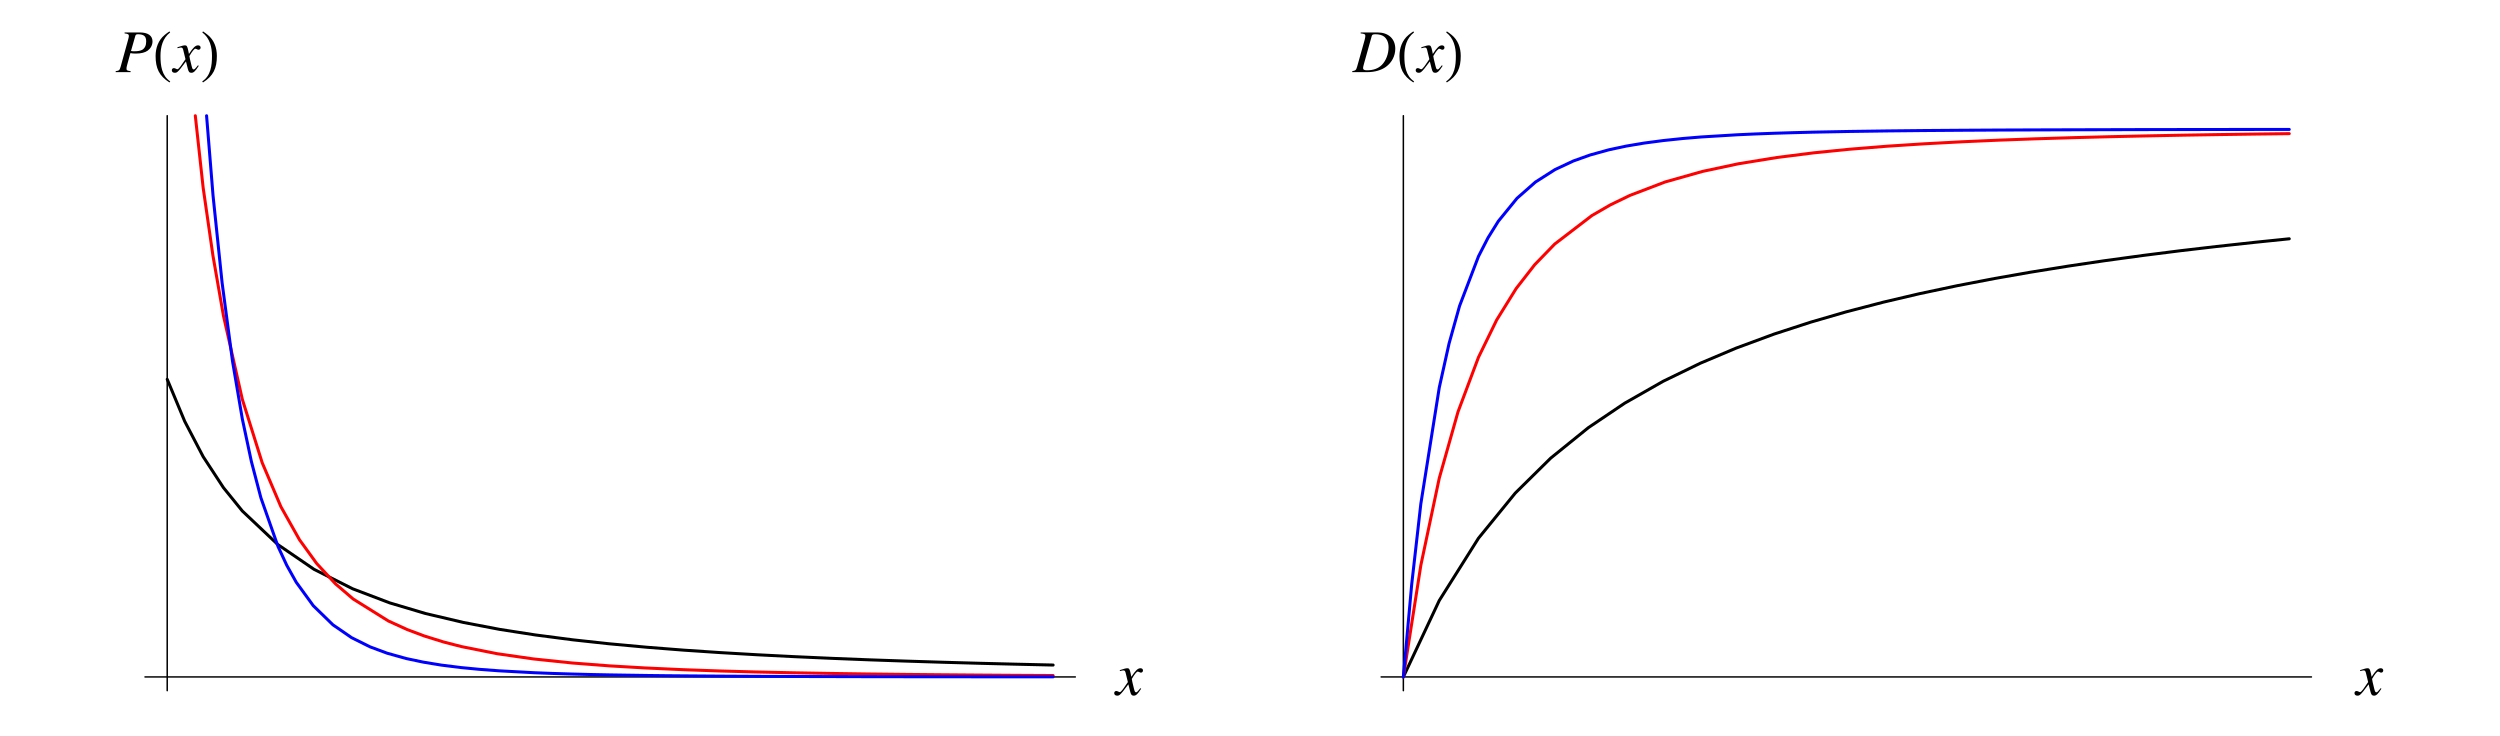 <?xml version="1.0" encoding="UTF-8"?>
<svg xmlns="http://www.w3.org/2000/svg" xmlns:xlink="http://www.w3.org/1999/xlink" width="408.5" height="120.19" viewBox="0 0 408.5 120.19">
<defs>
<g>
<g id="glyph-0-0">
</g>
<g id="glyph-0-1">
<path d="M 4 -1.109 C 3.922 -1.016 3.859 -0.953 3.781 -0.828 C 3.547 -0.531 3.422 -0.438 3.312 -0.438 C 3.172 -0.438 3.078 -0.562 3.016 -0.844 C 2.984 -0.953 2.984 -0.969 2.969 -1 C 2.719 -2.016 2.609 -2.469 2.609 -2.625 C 3.062 -3.406 3.406 -3.828 3.594 -3.828 C 3.641 -3.828 3.734 -3.797 3.828 -3.75 C 3.938 -3.672 4.016 -3.656 4.109 -3.656 C 4.297 -3.656 4.438 -3.812 4.438 -4.016 C 4.438 -4.234 4.266 -4.375 4.031 -4.375 C 3.594 -4.375 3.234 -4.031 2.531 -2.969 L 2.422 -3.516 C 2.281 -4.188 2.172 -4.375 1.906 -4.375 C 1.672 -4.375 1.359 -4.297 0.75 -4.094 C 0.688 -4.078 0.688 -4.078 0.641 -4.047 L 0.672 -3.906 C 1.062 -4 1.141 -4.016 1.234 -4.016 C 1.484 -4.016 1.547 -3.922 1.672 -3.328 L 1.969 -2.109 L 1.156 -0.938 C 0.938 -0.641 0.75 -0.469 0.641 -0.469 C 0.594 -0.469 0.484 -0.5 0.391 -0.562 C 0.266 -0.625 0.156 -0.656 0.062 -0.656 C -0.125 -0.656 -0.266 -0.5 -0.266 -0.312 C -0.266 -0.047 -0.078 0.109 0.234 0.109 C 0.531 0.109 0.656 0.016 1.156 -0.578 C 1.422 -0.906 1.641 -1.203 2.047 -1.75 L 2.344 -0.562 C 2.469 -0.047 2.609 0.109 2.922 0.109 C 3.297 0.109 3.562 -0.125 4.141 -1.031 Z M 4 -1.109 "/>
</g>
<g id="glyph-0-2">
<path d="M 1.453 -6.328 C 2.016 -6.266 2.156 -6.172 2.156 -5.906 C 2.156 -5.766 2.109 -5.578 1.984 -5.125 L 0.812 -0.891 C 0.641 -0.297 0.562 -0.234 0 -0.156 L 0 0 L 2.438 0 L 2.438 -0.156 C 1.812 -0.25 1.766 -0.281 1.766 -0.625 C 1.766 -0.734 1.781 -0.812 1.875 -1.188 L 2.406 -3.109 C 2.656 -3.047 2.906 -3.031 3.312 -3.031 C 4.141 -3.031 4.812 -3.203 5.234 -3.516 C 5.719 -3.875 6.016 -4.422 6.016 -5.016 C 6.016 -5.969 5.266 -6.484 3.922 -6.484 L 1.453 -6.484 Z M 3.203 -5.906 C 3.266 -6.125 3.375 -6.188 3.656 -6.188 C 4.047 -6.188 4.422 -6.109 4.625 -5.953 C 4.875 -5.781 4.984 -5.469 4.984 -5.016 C 4.984 -4.359 4.766 -3.906 4.328 -3.641 C 4.016 -3.484 3.625 -3.406 3.016 -3.406 C 2.828 -3.406 2.781 -3.406 2.5 -3.453 Z M 3.203 -5.906 "/>
</g>
<g id="glyph-0-3">
<path d="M 1.297 -6.328 C 1.922 -6.266 2.062 -6.188 2.062 -5.922 C 2.062 -5.781 2.016 -5.531 1.953 -5.281 L 0.719 -0.891 C 0.547 -0.312 0.484 -0.266 -0.078 -0.156 L -0.078 0 L 2.438 0 C 3.594 0 4.656 -0.312 5.422 -0.859 C 6.391 -1.562 6.953 -2.656 6.953 -3.812 C 6.953 -5.453 5.828 -6.484 4.047 -6.484 L 1.297 -6.484 Z M 3.109 -5.906 C 3.172 -6.125 3.312 -6.188 3.719 -6.188 C 4.281 -6.188 4.781 -6.062 5.094 -5.828 C 5.578 -5.469 5.859 -4.844 5.859 -4.062 C 5.859 -2.969 5.438 -1.875 4.766 -1.188 C 4.172 -0.594 3.375 -0.297 2.328 -0.297 C 1.875 -0.297 1.688 -0.406 1.688 -0.672 C 1.688 -0.797 1.734 -1 1.906 -1.609 Z M 3.109 -5.906 "/>
</g>
<g id="glyph-1-0">
</g>
<g id="glyph-1-1">
<path d="M 2.891 1.516 C 1.5 0.594 1.297 -1.094 1.297 -2.641 C 1.297 -4.094 1.656 -5.562 2.875 -6.484 L 2.766 -6.656 C 2.5 -6.469 2.234 -6.297 1.984 -6.078 C 0.953 -5.234 0.5 -3.953 0.5 -2.641 C 0.5 -0.641 1.062 0.609 2.766 1.688 Z M 2.891 1.516 "/>
</g>
<g id="glyph-1-2">
<path d="M 2.688 -2.641 C 2.688 -3.969 2.25 -5.234 1.203 -6.078 C 0.953 -6.297 0.688 -6.469 0.422 -6.656 L 0.312 -6.484 C 1.531 -5.562 1.891 -4.094 1.891 -2.641 C 1.891 -1.078 1.703 0.578 0.297 1.516 L 0.422 1.688 C 2.125 0.609 2.688 -0.641 2.688 -2.641 Z M 2.688 -2.641 "/>
</g>
</g>
<clipPath id="clip-0">
<path clip-rule="nonzero" d="M 31 18.578 L 173 18.578 L 173 111 L 31 111 Z M 31 18.578 "/>
</clipPath>
<clipPath id="clip-1">
<path clip-rule="nonzero" d="M 33 18.578 L 173 18.578 L 173 111 L 33 111 Z M 33 18.578 "/>
</clipPath>
</defs>
<path fill="none" stroke-width="2.5" stroke-linecap="round" stroke-linejoin="round" stroke="rgb(0%, 0%, 0%)" stroke-opacity="1" stroke-miterlimit="10" d="M 228.111 88.627 L 1763.428 88.627 " transform="matrix(0.099, 0, 0, -0.099, 1.119, 119.385)"/>
<g fill="rgb(0%, 0%, 0%)" fill-opacity="1">
<use xlink:href="#glyph-0-1" x="182.327" y="113.563"/>
</g>
<path fill="none" stroke-width="2.5" stroke-linecap="round" stroke-linejoin="round" stroke="rgb(0%, 0%, 0%)" stroke-opacity="1" stroke-miterlimit="10" d="M 264.684 66.015 L 264.684 1014.867 " transform="matrix(0.099, 0, 0, -0.099, 1.119, 119.385)"/>
<g fill="rgb(0%, 0%, 0%)" fill-opacity="1">
<use xlink:href="#glyph-0-2" x="18.903" y="11.785"/>
</g>
<g fill="rgb(0%, 0%, 0%)" fill-opacity="1">
<use xlink:href="#glyph-1-1" x="24.925" y="11.785"/>
</g>
<g fill="rgb(0%, 0%, 0%)" fill-opacity="1">
<use xlink:href="#glyph-0-1" x="28.34" y="11.785"/>
</g>
<g fill="rgb(0%, 0%, 0%)" fill-opacity="1">
<use xlink:href="#glyph-1-2" x="32.748" y="11.785"/>
</g>
<path fill="none" stroke-width="5" stroke-linecap="round" stroke-linejoin="round" stroke="rgb(0%, 0%, 0%)" stroke-opacity="1" stroke-miterlimit="10" d="M 264.684 579.845 L 293.549 510.553 L 323.987 452.233 L 357.493 401.031 L 388.678 362.492 L 447.116 307.2 L 506.97 266.262 L 570.599 234.172 L 631.908 210.852 L 690.896 193.312 L 753.621 178.526 L 814.025 167.003 L 872.109 157.959 L 933.969 149.897 L 993.508 143.408 L 1056.783 137.588 L 1117.738 132.79 L 1176.412 128.857 L 1238.783 125.2 L 1298.872 122.133 L 1362.698 119.262 L 1424.243 116.824 L 1483.428 114.779 L 1546.349 112.813 L 1606.99 111.122 L 1665.271 109.666 L 1726.855 108.251 " transform="matrix(0.099, 0, 0, -0.099, 1.119, 119.385)"/>
<g clip-path="url(#clip-0)">
<path fill="none" stroke-width="5" stroke-linecap="round" stroke-linejoin="round" stroke="rgb(100%, 0%, 0%)" stroke-opacity="1" stroke-miterlimit="10" d="M 311.049 1014.867 L 323.987 896.182 L 340.15 784.025 L 357.493 684.806 L 388.678 546.733 L 421.397 442.284 L 452.307 369.61 L 482.981 315.065 L 511.296 275.975 L 542.481 242.194 L 571.7 217.183 L 629.784 180.925 L 660.851 166.767 L 689.323 156.11 L 720.941 146.279 L 750.278 138.728 L 808.913 127.009 L 869.003 118.357 L 932.828 111.672 L 994.334 106.914 L 1053.519 103.453 L 1116.48 100.582 L 1177.12 98.459 L 1235.401 96.846 L 1297.457 95.509 L 1357.193 94.447 L 1420.704 93.504 L 1481.895 92.796 L 1540.726 92.245 L 1603.332 91.734 L 1663.619 91.301 L 1721.585 90.987 L 1726.855 90.947 " transform="matrix(0.099, 0, 0, -0.099, 1.119, 119.385)"/>
</g>
<g clip-path="url(#clip-1)">
<path fill="none" stroke-width="5" stroke-linecap="round" stroke-linejoin="round" stroke="rgb(0%, 0%, 100%)" stroke-opacity="1" stroke-miterlimit="10" d="M 329.65 1014.867 L 340.346 882.811 L 355.251 739.429 L 372.436 609.89 L 388.678 514.328 L 403.582 444.289 L 419.313 384.278 L 447.627 303.739 L 462.099 272.672 L 477.633 244.908 L 505.751 206.211 L 538.194 174.633 L 569.026 153.436 L 599.425 138.296 L 627.66 127.796 L 659.16 118.987 L 687.75 112.97 L 717.284 108.133 L 749.256 104.122 L 779.851 101.172 L 812.216 98.734 L 870.497 95.588 L 900.463 94.408 L 932.553 93.425 L 962.991 92.638 L 996.064 91.97 L 1057.255 91.026 L 1087.614 90.672 L 1119.862 90.397 L 1177.828 89.964 L 1239.53 89.61 L 1298.912 89.374 L 1362.108 89.217 L 1422.945 89.06 L 1481.423 88.981 L 1543.715 88.902 L 1603.647 88.863 L 1667.394 88.785 L 1726.855 88.785 " transform="matrix(0.099, 0, 0, -0.099, 1.119, 119.385)"/>
</g>
<path fill="none" stroke-width="2.5" stroke-linecap="round" stroke-linejoin="round" stroke="rgb(0%, 0%, 0%)" stroke-opacity="1" stroke-miterlimit="10" d="M 2268.37 88.627 L 3803.687 88.627 " transform="matrix(0.099, 0, 0, -0.099, 1.119, 119.385)"/>
<g fill="rgb(0%, 0%, 0%)" fill-opacity="1">
<use xlink:href="#glyph-0-1" x="384.987" y="113.563"/>
</g>
<path fill="none" stroke-width="2.5" stroke-linecap="round" stroke-linejoin="round" stroke="rgb(0%, 0%, 0%)" stroke-opacity="1" stroke-miterlimit="10" d="M 2304.943 66.015 L 2304.943 1014.867 " transform="matrix(0.099, 0, 0, -0.099, 1.119, 119.385)"/>
<g fill="rgb(0%, 0%, 0%)" fill-opacity="1">
<use xlink:href="#glyph-0-3" x="221.035" y="11.785"/>
</g>
<g fill="rgb(0%, 0%, 0%)" fill-opacity="1">
<use xlink:href="#glyph-1-1" x="228.175" y="11.785"/>
</g>
<g fill="rgb(0%, 0%, 0%)" fill-opacity="1">
<use xlink:href="#glyph-0-1" x="231.59" y="11.785"/>
</g>
<g fill="rgb(0%, 0%, 0%)" fill-opacity="1">
<use xlink:href="#glyph-1-2" x="235.997" y="11.785"/>
</g>
<path fill="none" stroke-width="5" stroke-linecap="round" stroke-linejoin="round" stroke="rgb(0%, 0%, 0%)" stroke-opacity="1" stroke-miterlimit="10" d="M 2304.943 88.627 L 2364.246 214.824 L 2428.937 317.582 L 2489.696 392.104 L 2548.134 449.756 L 2610.308 500.053 L 2670.162 540.401 L 2733.791 576.62 L 2795.139 606.429 L 2854.088 631.323 L 2916.852 654.525 L 2977.256 674.188 L 3035.34 691.058 L 3097.2 707.182 L 3156.7 721.143 L 3220.014 734.553 L 3280.969 746.272 L 3339.604 756.575 L 3402.014 766.643 L 3462.064 775.569 L 3525.929 784.3 L 3587.435 792.086 L 3646.62 799.008 L 3709.581 805.89 L 3767.114 811.789 " transform="matrix(0.099, 0, 0, -0.099, 1.119, 119.385)"/>
<path fill="none" stroke-width="5" stroke-linecap="round" stroke-linejoin="round" stroke="rgb(100%, 0%, 0%)" stroke-opacity="1" stroke-miterlimit="10" d="M 2304.943 88.627 L 2333.808 272.947 L 2364.246 416.84 L 2395.117 526.087 L 2428.937 616.222 L 2458.982 677.845 L 2491.111 729.676 L 2521.628 768.884 L 2554.74 803.098 L 2616.049 850.092 L 2646.527 867.71 L 2678.813 883.361 L 2736.897 905.541 L 2798.757 923.002 L 2858.257 935.665 L 2921.571 945.968 L 2982.526 953.676 L 3041.161 959.575 L 3103.571 964.608 L 3163.66 968.502 L 3227.486 971.923 L 3288.992 974.636 L 3348.177 976.799 L 3411.137 978.726 L 3471.778 980.299 L 3530.058 981.597 L 3592.115 982.816 L 3651.85 983.799 L 3715.361 984.704 L 3767.114 985.333 " transform="matrix(0.099, 0, 0, -0.099, 1.119, 119.385)"/>
<path fill="none" stroke-width="5" stroke-linecap="round" stroke-linejoin="round" stroke="rgb(0%, 0%, 100%)" stroke-opacity="1" stroke-miterlimit="10" d="M 2304.943 88.627 L 2318.707 241.329 L 2333.808 374.486 L 2364.246 566.356 L 2380.409 639.03 L 2397.713 700.929 L 2428.937 782.766 L 2444.628 813.362 L 2461.656 840.732 L 2492.566 878.682 L 2523.005 905.462 L 2555.291 926.03 L 2585.297 940.108 L 2613.414 950.176 L 2644.482 958.749 L 2672.914 964.805 L 2702.055 969.721 L 2733.909 973.929 L 2766.628 977.35 L 2796.279 979.827 L 2856.369 983.485 L 2885.903 984.822 L 2917.874 986.002 L 2947.88 986.906 L 2980.835 987.771 L 3041.436 988.951 L 3103.492 989.816 L 3163.267 990.445 L 3226.739 990.917 L 3287.93 991.271 L 3346.761 991.507 L 3409.407 991.704 L 3469.693 991.861 L 3527.66 992.018 L 3589.362 992.097 L 3648.744 992.176 L 3711.901 992.254 L 3767.114 992.294 " transform="matrix(0.099, 0, 0, -0.099, 1.119, 119.385)"/>
</svg>
